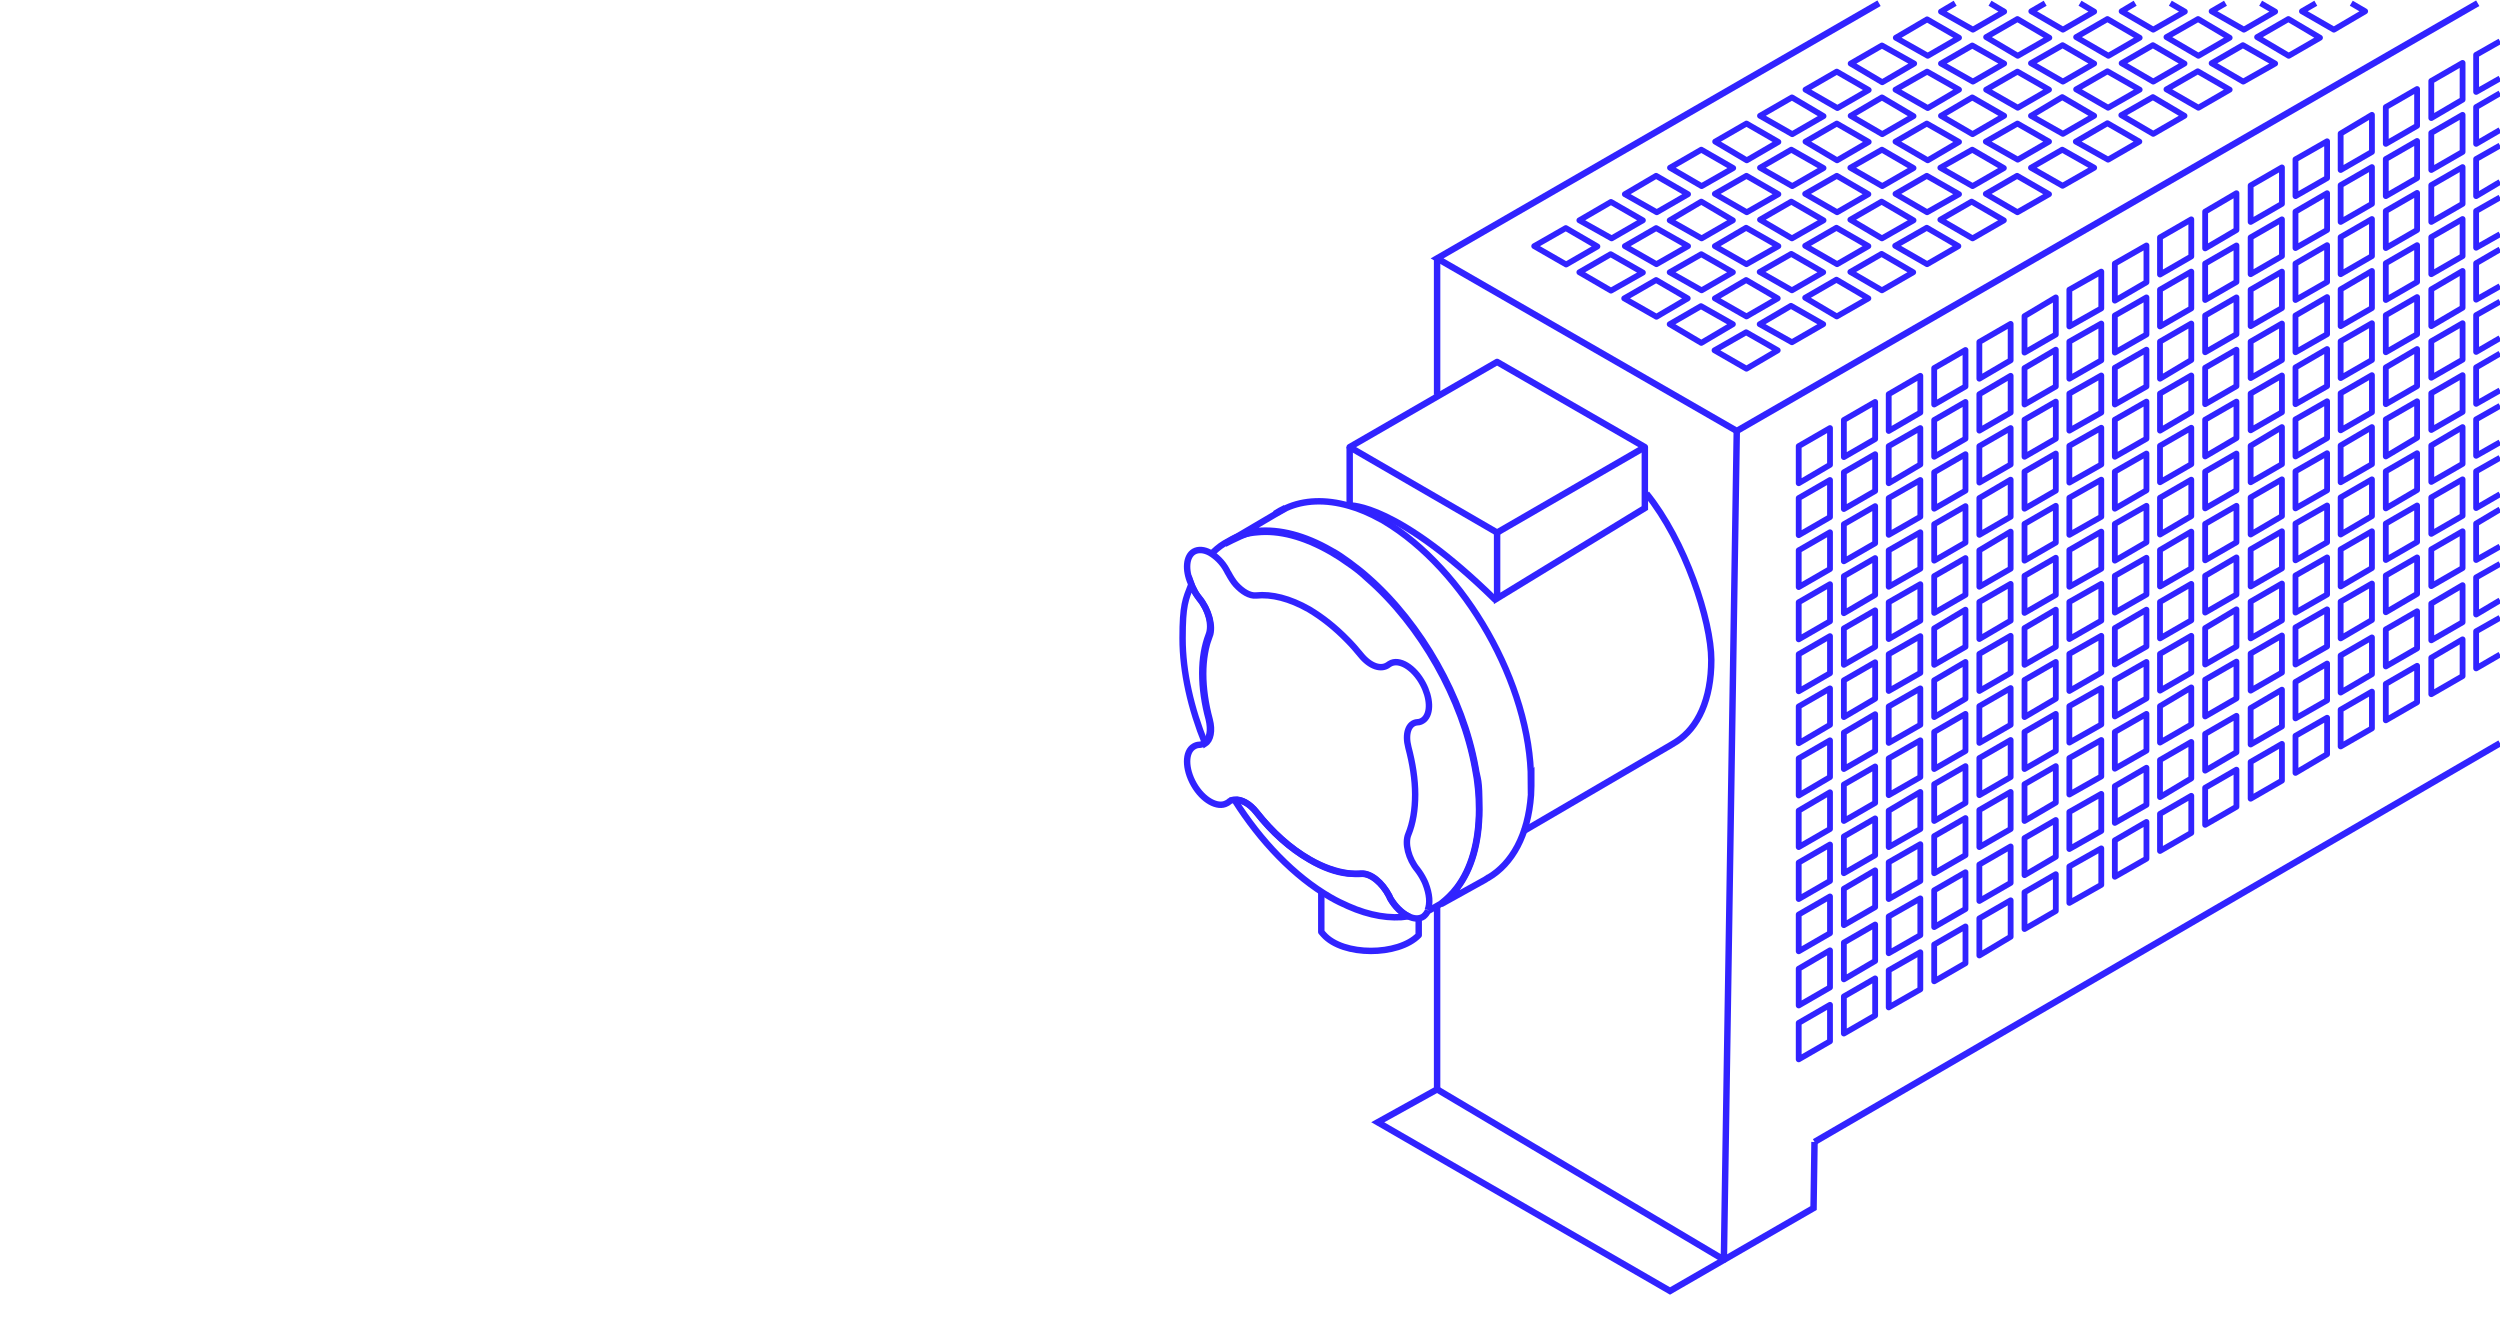 <?xml version="1.0" encoding="UTF-8"?>
<svg id="Livello_1" xmlns="http://www.w3.org/2000/svg" width="775" height="411" version="1.1" viewBox="0 0 775 411">
  <!-- Generator: Adobe Illustrator 29.5.1, SVG Export Plug-In . SVG Version: 2.1.0 Build 141)  -->
  <defs>
    <style>
      .st0 {
        stroke-width: 1.8px;
      }

      .st0, .st1, .st2 {
        fill: none;
        stroke: #3123ff;
      }

      .st0, .st2 {
        stroke-linejoin: round;
      }

      .st1 {
        stroke-miterlimit: 10;
      }

      .st1, .st2 {
        stroke-width: 2px;
      }
    </style>
  </defs>
  <g id="Grafica">
    <polyline class="st1" points="768.1 1 538.4 133.6 445.5 80.1 582.5 1"/>
    <line class="st1" x1="775" y1="230.4" x2="562.5" y2="354"/>
    <polyline class="st1" points="562.5 354 562.2 374.5 517.7 400.2 427.1 347.9 445.5 337.7 445.5 280.7"/>
    <polyline class="st2" points="538.4 133.6 534.4 390.5 445.5 337.7"/>
    <line class="st1" x1="445.5" y1="122.4" x2="445.5" y2="80.1"/>
    <path class="st2" d="M409.6,276.4v12.5l.7.8c6,6.8,23.2,6.7,29.5.2h0v-5.6"/>
    <path class="st1" d="M421.7,158.1"/>
    <path class="st1" d="M472.2,257.7l45.7-26.7h0l1.8-1.1c6.7-4.3,10.8-13.1,10.8-25.3s-8.1-36.8-20.1-51.6"/>
    <path class="st1" d="M375,197c-1.3,3.4-2,7.4-2,11.9s.7,9.4,2,14.2c.9,3.4.3,6.3-1.4,7.4-4.4-10.9-7-22.1-7-32.6s.9-12,2.7-16.7c.2.6.6,1.3.9,1.9.5.9,1.1,1.8,1.6,2.5,3,3.6,4.3,8.5,3.2,11.6Z"/>
    <path class="st1" d="M436.5,284.1c-5.5.8-11.9-.2-18.6-3.2-1.8-.8-3.5-1.6-5.4-2.7-11.3-6.5-21.7-17.4-29.8-30.2,2.1-.3,4.7,1.1,6.9,3.9,4.8,6.1,10.4,11.1,16.4,14.6,4.2,2.5,8.2,3.9,11.9,4.3,1.4.1,2.8.2,4.1.1,2.9-.2,6.4,2.7,8.7,6.9.1.2.2.5.3.7,1.5,2.5,3.5,4.4,5.5,5.5Z"/>
    <path class="st1" d="M398.4,157.5l-3.2,1.8c1.1-.7,2.1-1.3,3.2-1.8Z"/>
    <path class="st1" d="M375.3,172c1.3-1.4,2.7-2.6,4.2-3.5l2.5-1.4h0c2.3-1.2,5-1.9,7.7-2.1,6.8-.7,14.5,1.3,22.9,6.1,1.9,1.1,3.6,2.2,5.4,3.5,2.1,1.4,4.1,3,6,4.8,16.5,14.4,29.4,37.2,33.3,58.9.8,4,1.2,8.4,1.2,12.6,0,10.3-2.5,18.5-6.8,24.2-1.5,2-3.3,3.7-5.1,5.1l-3.7,2.1"/>
    <path class="st1" d="M474.7,241.8v1.8c0,.9-.1,2-.1,2.9-.9,12.4-5.8,21.2-13.2,25.6h-.1l-.9.6-13.7,7.6c2-1.4,3.7-3,5.1-5.1,4.3-5.7,6.8-13.9,6.8-24.2s-.5-8.7-1.2-13.1c-3.9-21.6-16.8-44.4-33.3-58.9-2-1.8-4-3.3-6-4.8-1.8-1.3-3.5-2.5-5.4-3.5-8.3-4.8-16.1-6.7-22.9-6.1-2.8.2-7.7,2.8-10.1,4l15.8-9.3,3.2-1.8h0c5.5-2.5,12.2-2.8,19.5-.7,3.2.9,6.5,2.3,9.9,4.2.3.1.6.3.9.5,25.1,14.9,45.6,50.8,45.6,80.5Z"/>
    <path class="st1" d="M442.7,282.2c-.3.8-.8,1.4-1.4,1.9-1.3.9-3,.8-4.8-.1-2-.9-4.1-2.9-5.6-5.6-.1-.2-.2-.5-.3-.7-2.1-4.2-5.7-7.1-8.7-6.9-1.3.1-2.7.1-4.1-.1-3.7-.5-7.7-1.9-11.9-4.3-6-3.4-11.6-8.5-16.4-14.6-2.2-2.8-4.8-4.1-6.9-3.9-.7.1-1.3.3-1.8.8-.1.1-.3.2-.5.3-2.8,1.6-7.4-.9-10.2-5.8-2.8-4.9-2.8-10.2,0-11.8.5-.3,1.1-.5,1.6-.5s1.2-.2,1.6-.6c1.8-1.2,2.2-4,1.4-7.4-1.3-4.8-2-9.6-2-14.2s.7-8.5,2-11.9c1.2-3-.1-8-3-11.5-.6-.7-1.2-1.5-1.6-2.5-.3-.6-.7-1.3-.9-1.9-1.9-4.3-1.5-8.5.9-9.9,1.4-.8,3.2-.6,4.9.3,1.9,1.1,3.9,2.9,5.3,5.5.2.3.3.7.5.9.7,1.3,1.5,2.6,2.3,3.5h0c2,2.2,4.3,3.6,6.3,3.4,4.8-.5,10.4.9,16.4,4.3,4.2,2.5,8.2,5.7,11.9,9.5,1.4,1.4,2.8,3,4.1,4.6,2.9,3.6,6.4,4.8,8.7,3,.1-.1.2-.1.3-.2h0c2.9-1.8,7.6,1.1,10.3,6.2,2.3,4.3,2.6,9.1.3,11.1h0c-.6.5-1.3.8-2,.8-2.8.2-3.9,3.6-2.8,7.8,1.3,4.9,2.1,9.9,2.1,14.6s-.7,8.9-2.1,12.3c-1.2,2.8,0,7.6,2.8,11,.7.9,1.4,2,2,3.2.2.3.3.7.5,1.1,1.3,3.3,1.5,6.2.7,8.2"/>
    <polygon class="st2" points="418.4 138.6 464.1 112.2 509.9 138.6 464.1 165.1 418.4 138.6"/>
    <path class="st2" d="M418.4,138.6v18.1s14.6-.8,45.3,29.4"/>
    <polyline class="st1" points="509.9 138.6 509.9 157.5 464.1 185.5 464.1 165.1"/>
    <g>
      <polygon class="st0" points="567.3 144.1 557.6 149.8 557.6 138.3 567.3 132.7 567.3 144.1"/>
      <polygon class="st0" points="581.3 136.1 571.6 141.7 571.6 130.2 581.3 124.6 581.3 136.1"/>
      <polygon class="st0" points="595.3 127.9 585.5 133.6 585.5 122.2 595.3 116.5 595.3 127.9"/>
      <polygon class="st0" points="609.3 119.8 599.6 125.4 599.6 114.1 609.3 108.5 609.3 119.8"/>
      <polygon class="st0" points="623.3 111.7 613.6 117.4 613.6 106 623.3 100.4 623.3 111.7"/>
      <polygon class="st0" points="637.3 103.7 627.6 109.3 627.6 98 637.3 92.2 637.3 103.7"/>
      <polygon class="st0" points="651.4 95.6 641.5 101.2 641.5 89.8 651.4 84.2 651.4 95.6"/>
      <polygon class="st0" points="665.4 87.5 655.6 93.2 655.6 81.7 665.4 76.1 665.4 87.5"/>
      <polygon class="st0" points="679.3 79.5 669.6 85.1 669.6 73.6 679.3 68 679.3 79.5"/>
      <polygon class="st0" points="693.3 71.3 683.6 77 683.6 65.6 693.3 59.9 693.3 71.3"/>
      <polygon class="st0" points="707.4 63.2 697.7 68.8 697.7 57.5 707.4 51.9 707.4 63.2"/>
      <polygon class="st0" points="721.4 55.2 711.6 60.8 711.6 49.4 721.4 43.8 721.4 55.2"/>
      <polygon class="st0" points="735.3 47.1 725.6 52.7 725.6 41.4 735.3 35.6 735.3 47.1"/>
      <polygon class="st0" points="749.3 39 739.6 44.6 739.6 33.2 749.3 27.6 749.3 39"/>
      <polygon class="st0" points="763.4 30.9 753.7 36.6 753.7 25.1 763.4 19.5 763.4 30.9"/>
      <polyline class="st0" points="775 24.3 767.6 28.5 767.6 17 775 12.8"/>
      <polygon class="st0" points="567.3 160.3 557.6 165.9 557.6 154.4 567.3 148.8 567.3 160.3"/>
      <polygon class="st0" points="581.3 152.2 571.6 157.8 571.6 146.4 581.3 140.8 581.3 152.2"/>
      <polygon class="st0" points="595.3 144 585.5 149.8 585.5 138.3 595.3 132.7 595.3 144"/>
      <polygon class="st0" points="609.3 136 599.6 141.6 599.6 130.2 609.3 124.6 609.3 136"/>
      <polygon class="st0" points="623.3 127.9 613.6 133.5 613.6 122.2 623.3 116.5 623.3 127.9"/>
      <polygon class="st0" points="637.3 119.8 627.6 125.4 627.6 114.1 637.3 108.4 637.3 119.8"/>
      <polygon class="st0" points="651.4 111.7 641.5 117.4 641.5 105.9 651.4 100.3 651.4 111.7"/>
      <polygon class="st0" points="665.4 103.7 655.6 109.3 655.6 97.8 665.4 92.2 665.4 103.7"/>
      <polygon class="st0" points="679.3 95.6 669.6 101.2 669.6 89.8 679.3 84.2 679.3 95.6"/>
      <polygon class="st0" points="693.3 87.4 683.6 93 683.6 81.7 693.3 76.1 693.3 87.4"/>
      <polygon class="st0" points="707.4 79.4 697.7 85 697.7 73.6 707.4 68 707.4 79.4"/>
      <polygon class="st0" points="721.4 71.3 711.6 76.9 711.6 65.6 721.4 59.9 721.4 71.3"/>
      <polygon class="st0" points="735.3 63.2 725.6 68.8 725.6 57.4 735.3 51.8 735.3 63.2"/>
      <polygon class="st0" points="749.3 55.2 739.6 60.8 739.6 49.3 749.3 43.7 749.3 55.2"/>
      <polygon class="st0" points="763.4 47.1 753.7 52.7 753.7 41.2 763.4 35.6 763.4 47.1"/>
      <polyline class="st0" points="775 40.3 767.6 44.6 767.6 33.2 775 28.9"/>
      <polygon class="st0" points="567.3 176.4 557.6 182 557.6 170.6 567.3 165 567.3 176.4"/>
      <polygon class="st0" points="581.3 168.4 571.6 174 571.6 162.5 581.3 156.9 581.3 168.4"/>
      <polygon class="st0" points="595.3 160.2 585.5 165.8 585.5 154.4 595.3 148.8 595.3 160.2"/>
      <polygon class="st0" points="609.3 152.1 599.6 157.7 599.6 146.4 609.3 140.8 609.3 152.1"/>
      <polygon class="st0" points="623.3 144 613.6 149.6 613.6 138.3 623.3 132.7 623.3 144"/>
      <polygon class="st0" points="637.3 136 627.6 141.6 627.6 130.1 637.3 124.5 637.3 136"/>
      <polygon class="st0" points="651.4 127.9 641.5 133.5 641.5 122 651.4 116.4 651.4 127.9"/>
      <polygon class="st0" points="665.4 119.8 655.6 125.4 655.6 114 665.4 108.4 665.4 119.8"/>
      <polygon class="st0" points="679.3 111.6 669.6 117.4 669.6 105.9 679.3 100.3 679.3 111.6"/>
      <polygon class="st0" points="693.3 103.6 683.6 109.2 683.6 97.8 693.3 92.2 693.3 103.6"/>
      <polygon class="st0" points="707.4 95.5 697.7 101.1 697.7 89.8 707.4 84.2 707.4 95.5"/>
      <polygon class="st0" points="721.4 87.4 711.6 93 711.6 81.7 721.4 76 721.4 87.4"/>
      <polygon class="st0" points="735.3 79.4 725.6 85 725.6 73.5 735.3 67.9 735.3 79.4"/>
      <polygon class="st0" points="749.3 71.3 739.6 76.9 739.6 65.4 749.3 59.8 749.3 71.3"/>
      <polygon class="st0" points="763.4 63.2 753.7 68.8 753.7 57.4 763.4 51.8 763.4 63.2"/>
      <polyline class="st0" points="775 56.4 767.6 60.8 767.6 49.3 775 45.1"/>
      <polygon class="st0" points="567.3 192.6 557.6 198.2 557.6 186.7 567.3 181.1 567.3 192.6"/>
      <polygon class="st0" points="581.3 184.4 571.6 190.1 571.6 178.6 581.3 173 581.3 184.4"/>
      <polygon class="st0" points="595.3 176.3 585.5 181.9 585.5 170.6 595.3 165 595.3 176.3"/>
      <polygon class="st0" points="609.3 168.2 599.6 173.8 599.6 162.5 609.3 156.9 609.3 168.2"/>
      <polygon class="st0" points="623.3 160.2 613.6 165.8 613.6 154.4 623.3 148.7 623.3 160.2"/>
      <polygon class="st0" points="637.3 152.1 627.6 157.7 627.6 146.2 637.3 140.6 637.3 152.1"/>
      <polygon class="st0" points="651.4 144 641.5 149.6 641.5 138.2 651.4 132.6 651.4 144"/>
      <polygon class="st0" points="665.4 136 655.6 141.6 655.6 130.1 665.4 124.5 665.4 136"/>
      <polygon class="st0" points="679.3 127.8 669.6 133.5 669.6 122 679.3 116.4 679.3 127.8"/>
      <polygon class="st0" points="693.3 119.7 683.6 125.3 683.6 114 693.3 108.4 693.3 119.7"/>
      <polygon class="st0" points="707.4 111.6 697.7 117.2 697.7 105.9 707.4 100.3 707.4 111.6"/>
      <polygon class="st0" points="721.4 103.6 711.6 109.2 711.6 97.8 721.4 92.1 721.4 103.6"/>
      <polygon class="st0" points="735.3 95.5 725.6 101.1 725.6 89.7 735.3 84 735.3 95.5"/>
      <polygon class="st0" points="749.3 87.4 739.6 93 739.6 81.6 749.3 76 749.3 87.4"/>
      <polygon class="st0" points="763.4 79.4 753.7 85 753.7 73.5 763.4 67.9 763.4 79.4"/>
      <polyline class="st0" points="775 72.6 767.6 76.8 767.6 65.4 775 61.2"/>
      <polygon class="st0" points="567.3 208.7 557.6 214.3 557.6 202.8 567.3 197.2 567.3 208.7"/>
      <polygon class="st0" points="581.3 200.5 571.6 206.1 571.6 194.8 581.3 189.2 581.3 200.5"/>
      <polygon class="st0" points="595.3 192.4 585.5 198.1 585.5 186.7 595.3 181.1 595.3 192.4"/>
      <polygon class="st0" points="609.3 184.4 599.6 190 599.6 178.6 609.3 173 609.3 184.4"/>
      <polygon class="st0" points="623.3 176.3 613.6 181.9 613.6 170.6 623.3 164.8 623.3 176.3"/>
      <polygon class="st0" points="637.3 168.2 627.6 173.8 627.6 162.4 637.3 156.8 637.3 168.2"/>
      <polygon class="st0" points="651.4 160.2 641.5 165.8 641.5 154.3 651.4 148.7 651.4 160.2"/>
      <polygon class="st0" points="665.4 152 655.6 157.7 655.6 146.2 665.4 140.6 665.4 152"/>
      <polygon class="st0" points="679.3 143.9 669.6 149.5 669.6 138.2 679.3 132.6 679.3 143.9"/>
      <polygon class="st0" points="693.3 135.8 683.6 141.5 683.6 130.1 693.3 124.5 693.3 135.8"/>
      <polygon class="st0" points="707.4 127.8 697.7 133.4 697.7 122 707.4 116.4 707.4 127.8"/>
      <polygon class="st0" points="721.4 119.7 711.6 125.3 711.6 113.9 721.4 108.2 721.4 119.7"/>
      <polygon class="st0" points="735.3 111.6 725.6 117.2 725.6 105.8 735.3 100.2 735.3 111.6"/>
      <polygon class="st0" points="749.3 103.6 739.6 109.2 739.6 97.7 749.3 92.1 749.3 103.6"/>
      <polygon class="st0" points="763.4 95.4 753.7 101.1 753.7 89.7 763.4 84 763.4 95.4"/>
      <polyline class="st0" points="775 88.7 767.6 92.9 767.6 81.6 775 77.3"/>
      <polygon class="st0" points="567.3 224.7 557.6 230.4 557.6 219 567.3 213.4 567.3 224.7"/>
      <polygon class="st0" points="581.3 216.6 571.6 222.3 571.6 210.9 581.3 205.3 581.3 216.6"/>
      <polygon class="st0" points="595.3 208.6 585.5 214.2 585.5 202.8 595.3 197.2 595.3 208.6"/>
      <polygon class="st0" points="609.3 200.5 599.6 206.1 599.6 194.8 609.3 189 609.3 200.5"/>
      <polygon class="st0" points="623.3 192.4 613.6 198.1 613.6 186.6 623.3 181 623.3 192.4"/>
      <polygon class="st0" points="637.3 184.4 627.6 190 627.6 178.5 637.3 172.9 637.3 184.4"/>
      <polygon class="st0" points="651.4 176.3 641.5 181.9 641.5 170.5 651.4 164.8 651.4 176.3"/>
      <polygon class="st0" points="665.4 168.1 655.6 173.8 655.6 162.4 665.4 156.8 665.4 168.1"/>
      <polygon class="st0" points="679.3 160 669.6 165.7 669.6 154.3 679.3 148.7 679.3 160"/>
      <polygon class="st0" points="693.3 152 683.6 157.6 683.6 146.2 693.3 140.6 693.3 152"/>
      <polygon class="st0" points="707.4 143.9 697.7 149.5 697.7 138.2 707.4 132.4 707.4 143.9"/>
      <polygon class="st0" points="721.4 135.8 711.6 141.5 711.6 130 721.4 124.4 721.4 135.8"/>
      <polygon class="st0" points="735.3 127.8 725.6 133.4 725.6 121.9 735.3 116.3 735.3 127.8"/>
      <polygon class="st0" points="749.3 119.7 739.6 125.3 739.6 113.9 749.3 108.2 749.3 119.7"/>
      <polygon class="st0" points="763.4 111.5 753.7 117.1 753.7 105.8 763.4 100.2 763.4 111.5"/>
      <polyline class="st0" points="775 104.8 767.6 109.1 767.6 97.7 775 93.5"/>
      <polygon class="st0" points="567.3 240.9 557.6 246.6 557.6 235.1 567.3 229.5 567.3 240.9"/>
      <polygon class="st0" points="581.3 232.8 571.6 238.4 571.6 227.1 581.3 221.4 581.3 232.8"/>
      <polygon class="st0" points="595.3 224.7 585.5 230.3 585.5 219 595.3 213.4 595.3 224.7"/>
      <polygon class="st0" points="609.3 216.6 599.6 222.3 599.6 210.9 609.3 205.2 609.3 216.6"/>
      <polygon class="st0" points="623.3 208.6 613.6 214.2 613.6 202.7 623.3 197.1 623.3 208.6"/>
      <polygon class="st0" points="637.3 200.5 627.6 206.1 627.6 194.7 637.3 189 637.3 200.5"/>
      <polygon class="st0" points="651.4 192.4 641.5 198.1 641.5 186.6 651.4 181 651.4 192.4"/>
      <polygon class="st0" points="665.4 184.3 655.6 189.9 655.6 178.5 665.4 172.9 665.4 184.3"/>
      <polygon class="st0" points="679.3 176.2 669.6 181.8 669.6 170.5 679.3 164.8 679.3 176.2"/>
      <polygon class="st0" points="693.3 168.1 683.6 173.7 683.6 162.4 693.3 156.8 693.3 168.1"/>
      <polygon class="st0" points="707.4 160 697.7 165.7 697.7 154.2 707.4 148.6 707.4 160"/>
      <polygon class="st0" points="721.4 152 711.6 157.6 711.6 146.1 721.4 140.5 721.4 152"/>
      <polygon class="st0" points="735.3 143.9 725.6 149.5 725.6 138.1 735.3 132.4 735.3 143.9"/>
      <polygon class="st0" points="749.3 135.7 739.6 141.5 739.6 130 749.3 124.4 749.3 135.7"/>
      <polygon class="st0" points="763.4 127.7 753.7 133.3 753.7 121.9 763.4 116.3 763.4 127.7"/>
      <polyline class="st0" points="775 121 767.6 125.2 767.6 113.9 775 109.6"/>
      <polygon class="st0" points="567.3 257 557.6 262.6 557.6 251.3 567.3 245.6 567.3 257"/>
      <polygon class="st0" points="581.3 248.9 571.6 254.5 571.6 243.2 581.3 237.6 581.3 248.9"/>
      <polygon class="st0" points="595.3 240.9 585.5 246.5 585.5 235.1 595.3 229.5 595.3 240.9"/>
      <polygon class="st0" points="609.3 232.8 599.6 238.4 599.6 226.9 609.3 221.3 609.3 232.8"/>
      <polygon class="st0" points="623.3 224.7 613.6 230.3 613.6 218.9 623.3 213.3 623.3 224.7"/>
      <polygon class="st0" points="637.3 216.6 627.6 222.3 627.6 210.8 637.3 205.2 637.3 216.6"/>
      <polygon class="st0" points="651.4 208.5 641.5 214.2 641.5 202.7 651.4 197.1 651.4 208.5"/>
      <polygon class="st0" points="665.4 200.4 655.6 206 655.6 194.7 665.4 189 665.4 200.4"/>
      <polygon class="st0" points="679.3 192.3 669.6 197.9 669.6 186.6 679.3 181 679.3 192.3"/>
      <polygon class="st0" points="693.3 184.3 683.6 189.9 683.6 178.5 693.3 172.8 693.3 184.3"/>
      <polygon class="st0" points="707.4 176.2 697.7 181.8 697.7 170.3 707.4 164.7 707.4 176.2"/>
      <polygon class="st0" points="721.4 168.1 711.6 173.7 711.6 162.3 721.4 156.7 721.4 168.1"/>
      <polygon class="st0" points="735.3 160 725.6 165.7 725.6 154.2 735.3 148.6 735.3 160"/>
      <polygon class="st0" points="749.3 151.9 739.6 157.6 739.6 146.1 749.3 140.5 749.3 151.9"/>
      <polygon class="st0" points="763.4 143.8 753.7 149.4 753.7 138.1 763.4 132.4 763.4 143.8"/>
      <polyline class="st0" points="775 137.1 767.6 141.3 767.6 130 775 125.8"/>
      <polygon class="st0" points="567.3 273.1 557.6 278.7 557.6 267.4 567.3 261.8 567.3 273.1"/>
      <polygon class="st0" points="581.3 265.1 571.6 270.7 571.6 259.3 581.3 253.7 581.3 265.1"/>
      <polygon class="st0" points="595.3 257 585.5 262.6 585.5 251.3 595.3 245.5 595.3 257"/>
      <polygon class="st0" points="609.3 248.9 599.6 254.5 599.6 243.1 609.3 237.5 609.3 248.9"/>
      <polygon class="st0" points="623.3 240.9 613.6 246.5 613.6 235 623.3 229.4 623.3 240.9"/>
      <polygon class="st0" points="637.3 232.8 627.6 238.4 627.6 226.9 637.3 221.3 637.3 232.8"/>
      <polygon class="st0" points="651.4 224.6 641.5 230.2 641.5 218.9 651.4 213.3 651.4 224.6"/>
      <polygon class="st0" points="665.4 216.5 655.6 222.1 655.6 210.8 665.4 205.2 665.4 216.5"/>
      <polygon class="st0" points="679.3 208.5 669.6 214.1 669.6 202.7 679.3 197.1 679.3 208.5"/>
      <polygon class="st0" points="693.3 200.4 683.6 206 683.6 194.7 693.3 188.9 693.3 200.4"/>
      <polygon class="st0" points="707.4 192.3 697.7 197.9 697.7 186.5 707.4 180.9 707.4 192.3"/>
      <polygon class="st0" points="721.4 184.3 711.6 189.9 711.6 178.4 721.4 172.8 721.4 184.3"/>
      <polygon class="st0" points="735.3 176.1 725.6 181.8 725.6 170.3 735.3 164.7 735.3 176.1"/>
      <polygon class="st0" points="749.3 168 739.6 173.6 739.6 162.3 749.3 156.7 749.3 168"/>
      <polygon class="st0" points="763.4 159.9 753.7 165.5 753.7 154.2 763.4 148.6 763.4 159.9"/>
      <polyline class="st0" points="775 153.2 767.6 157.5 767.6 146.1 775 141.9"/>
      <polygon class="st0" points="567.3 289.3 557.6 294.9 557.6 283.5 567.3 277.9 567.3 289.3"/>
      <polygon class="st0" points="581.3 281.2 571.6 286.8 571.6 275.5 581.3 269.8 581.3 281.2"/>
      <polygon class="st0" points="595.3 273.1 585.5 278.7 585.5 267.3 595.3 261.7 595.3 273.1"/>
      <polygon class="st0" points="609.3 265.1 599.6 270.7 599.6 259.2 609.3 253.6 609.3 265.1"/>
      <polygon class="st0" points="623.3 257 613.6 262.6 613.6 251.1 623.3 245.5 623.3 257"/>
      <polygon class="st0" points="637.3 248.8 627.6 254.5 627.6 243.1 637.3 237.5 637.3 248.8"/>
      <polygon class="st0" points="651.4 240.7 641.5 246.3 641.5 235 651.4 229.4 651.4 240.7"/>
      <polygon class="st0" points="665.4 232.7 655.6 238.3 655.6 226.9 665.4 221.3 665.4 232.7"/>
      <polygon class="st0" points="679.3 224.6 669.6 230.2 669.6 218.9 679.3 213.1 679.3 224.6"/>
      <polygon class="st0" points="693.3 216.5 683.6 222.1 683.6 210.7 693.3 205.1 693.3 216.5"/>
      <polygon class="st0" points="707.4 208.5 697.7 214.1 697.7 202.6 707.4 197 707.4 208.5"/>
      <polygon class="st0" points="721.4 200.4 711.6 206 711.6 194.5 721.4 188.9 721.4 200.4"/>
      <polygon class="st0" points="735.3 192.2 725.6 197.9 725.6 186.5 735.3 180.9 735.3 192.2"/>
      <polygon class="st0" points="749.3 184.1 739.6 189.8 739.6 178.4 749.3 172.8 749.3 184.1"/>
      <polygon class="st0" points="763.4 176.1 753.7 181.7 753.7 170.3 763.4 164.7 763.4 176.1"/>
      <polyline class="st0" points="775 169.4 767.6 173.6 767.6 162.3 775 157.9"/>
      <polygon class="st0" points="567.3 306.1 557.6 311.7 557.6 300.3 567.3 294.6 567.3 306.1"/>
      <polygon class="st0" points="581.3 297.9 571.6 303.6 571.6 292.2 581.3 286.6 581.3 297.9"/>
      <polygon class="st0" points="595.3 289.9 585.5 295.5 585.5 284.1 595.3 278.5 595.3 289.9"/>
      <polygon class="st0" points="609.3 281.8 599.6 287.4 599.6 276 609.3 270.4 609.3 281.8"/>
      <polygon class="st0" points="623.3 273.7 613.6 279.3 613.6 268 623.3 262.4 623.3 273.7"/>
      <polygon class="st0" points="637.3 265.6 627.6 271.3 627.6 259.8 637.3 254.2 637.3 265.6"/>
      <polygon class="st0" points="651.4 257.6 641.5 263.2 641.5 251.7 651.4 246.1 651.4 257.6"/>
      <polygon class="st0" points="665.4 249.5 655.6 255.1 655.6 243.7 665.4 238 665.4 249.5"/>
      <polygon class="st0" points="679.3 241.3 669.6 247.1 669.6 235.6 679.3 230 679.3 241.3"/>
      <polygon class="st0" points="693.3 233.2 683.6 238.9 683.6 227.5 693.3 221.9 693.3 233.2"/>
      <polygon class="st0" points="707.4 225.2 697.7 230.8 697.7 219.5 707.4 213.8 707.4 225.2"/>
      <polygon class="st0" points="721.4 217.1 711.6 222.7 711.6 211.4 721.4 205.7 721.4 217.1"/>
      <polygon class="st0" points="735.3 209 725.6 214.7 725.6 203.2 735.3 197.6 735.3 209"/>
      <polygon class="st0" points="749.3 201 739.6 206.6 739.6 195.1 749.3 189.5 749.3 201"/>
      <polygon class="st0" points="763.4 192.9 753.7 198.5 753.7 187.1 763.4 181.4 763.4 192.9"/>
      <polyline class="st0" points="775 186.1 767.6 190.5 767.6 179 775 174.8"/>
      <polygon class="st0" points="567.3 322.8 557.6 328.4 557.6 317.1 567.3 311.5 567.3 322.8"/>
      <polygon class="st0" points="581.3 314.8 571.6 320.4 571.6 308.9 581.3 303.3 581.3 314.8"/>
      <polygon class="st0" points="595.3 306.7 585.5 312.3 585.5 300.8 595.3 295.2 595.3 306.7"/>
      <polygon class="st0" points="609.3 298.6 599.6 304.2 599.6 292.8 609.3 287.2 609.3 298.6"/>
      <polygon class="st0" points="623.3 290.4 613.6 296.2 613.6 284.7 623.3 279.1 623.3 290.4"/>
      <polygon class="st0" points="637.3 282.4 627.6 288 627.6 276.6 637.3 271 637.3 282.4"/>
      <polygon class="st0" points="651.4 274.3 641.5 279.9 641.5 268.6 651.4 263 651.4 274.3"/>
      <polygon class="st0" points="665.4 266.2 655.6 271.8 655.6 260.5 665.4 254.8 665.4 266.2"/>
      <polygon class="st0" points="679.3 258.2 669.6 263.8 669.6 252.3 679.3 246.7 679.3 258.2"/>
      <polygon class="st0" points="693.3 250.1 683.6 255.7 683.6 244.2 693.3 238.6 693.3 250.1"/>
      <polygon class="st0" points="707.4 242 697.7 247.6 697.7 236.2 707.4 230.6 707.4 242"/>
      <polygon class="st0" points="721.4 233.8 711.6 239.6 711.6 228.1 721.4 222.5 721.4 233.8"/>
      <polygon class="st0" points="735.3 225.8 725.6 231.4 725.6 220 735.3 214.4 735.3 225.8"/>
      <polygon class="st0" points="749.3 217.7 739.6 223.3 739.6 212 749.3 206.4 749.3 217.7"/>
      <polygon class="st0" points="763.4 209.6 753.7 215.2 753.7 203.9 763.4 198.2 763.4 209.6"/>
      <polyline class="st0" points="775 202.9 767.6 207.2 767.6 195.7 775 191.5"/>
    </g>
    <g>
      <polygon class="st0" points="541.3 103 531.5 108.6 541.4 114.3 551.1 108.6 541.3 103"/>
      <polygon class="st0" points="555.2 94.8 545.5 100.5 555.5 106.1 565.2 100.5 555.2 94.8"/>
      <polygon class="st0" points="569.3 86.7 559.6 92.3 569.4 98.1 579.2 92.5 569.3 86.7"/>
      <polygon class="st0" points="583.3 78.7 573.6 84.3 583.4 90 593.1 84.4 583.3 78.7"/>
      <polygon class="st0" points="597.3 70.6 587.5 76.2 597.4 81.9 607.1 76.3 597.3 70.6"/>
      <polygon class="st0" points="611.2 62.5 601.5 68.1 611.5 73.9 621.2 68.3 611.2 62.5"/>
      <polygon class="st0" points="625.3 54.5 615.6 60.1 625.4 65.8 635.2 60.2 625.3 54.5"/>
      <polygon class="st0" points="639.3 46.4 629.6 52 639.4 57.6 649.2 52 639.3 46.4"/>
      <polygon class="st0" points="653.3 38.2 643.5 43.9 653.5 49.5 663.2 43.9 653.3 38.2"/>
      <polygon class="st0" points="667.4 30.1 657.6 35.7 667.5 41.5 677.2 35.9 667.4 30.1"/>
      <polygon class="st0" points="681.3 22.1 671.6 27.7 681.5 33.4 691.2 27.8 681.3 22.1"/>
      <polygon class="st0" points="695.3 14 685.6 19.6 695.4 25.3 705.3 19.7 695.3 14"/>
      <polygon class="st0" points="709.4 5.9 699.7 11.5 709.5 17.3 719.2 11.7 709.4 5.9"/>
      <polyline class="st0" points="728.9 1 733.2 3.5 723.5 9.2 713.6 3.5 717.9 1"/>
      <polygon class="st0" points="527.3 94.9 517.6 100.5 527.4 106.3 537.2 100.5 527.3 94.9"/>
      <polygon class="st0" points="541.3 86.8 531.6 92.5 541.4 98.1 551.1 92.5 541.3 86.8"/>
      <polygon class="st0" points="555.3 78.7 545.5 84.3 555.5 90 565.2 84.4 555.3 78.7"/>
      <polygon class="st0" points="569.3 70.6 559.6 76.2 569.5 81.9 579.2 76.3 569.3 70.6"/>
      <polygon class="st0" points="583.3 62.5 573.6 68.1 583.4 73.9 593.2 68.3 583.3 62.5"/>
      <polygon class="st0" points="597.3 54.5 587.6 60.1 597.4 65.8 607.3 60.2 597.3 54.5"/>
      <polygon class="st0" points="611.4 46.4 601.5 52 611.5 57.7 621.2 52.1 611.4 46.4"/>
      <polygon class="st0" points="625.4 38.3 615.6 43.9 625.5 49.5 635.2 43.9 625.4 38.3"/>
      <polygon class="st0" points="639.3 30.1 629.6 35.9 639.5 41.5 649.2 35.9 639.3 30.1"/>
      <polygon class="st0" points="653.3 22.1 643.6 27.7 653.5 33.4 663.3 27.8 653.3 22.1"/>
      <polygon class="st0" points="667.4 14 657.7 19.6 667.5 25.3 677.2 19.7 667.4 14"/>
      <polygon class="st0" points="681.4 5.9 671.6 11.5 681.5 17.3 691.2 11.7 681.4 5.9"/>
      <polyline class="st0" points="700.8 1 705.3 3.6 695.6 9.2 685.6 3.5 689.9 1"/>
      <polygon class="st0" points="513.4 86.8 503.5 92.5 513.5 98.2 523.2 92.5 513.4 86.8"/>
      <polygon class="st0" points="527.4 78.8 517.6 84.4 527.5 90 537.2 84.4 527.4 78.8"/>
      <polygon class="st0" points="541.3 70.6 531.6 76.3 541.4 81.9 551.3 76.3 541.3 70.6"/>
      <polygon class="st0" points="555.3 62.5 545.6 68.1 555.5 73.9 565.3 68.3 555.3 62.5"/>
      <polygon class="st0" points="569.4 54.5 559.6 60.1 569.5 65.8 579.2 60.2 569.4 54.5"/>
      <polygon class="st0" points="583.4 46.4 573.6 52 583.5 57.7 593.2 52.1 583.4 46.4"/>
      <polygon class="st0" points="597.3 38.3 587.6 43.9 597.6 49.7 607.3 44 597.3 38.3"/>
      <polygon class="st0" points="611.4 30.2 601.7 35.9 611.5 41.6 621.3 35.9 611.4 30.2"/>
      <polygon class="st0" points="625.4 22.2 615.7 27.8 625.5 33.4 635.2 27.8 625.4 22.2"/>
      <polygon class="st0" points="639.4 14 629.6 19.6 639.5 25.3 649.2 19.7 639.4 14"/>
      <polygon class="st0" points="653.3 5.9 643.6 11.5 653.6 17.3 663.3 11.7 653.3 5.9"/>
      <polyline class="st0" points="672.8 1 677.3 3.6 667.5 9.2 657.7 3.5 661.9 1"/>
      <polygon class="st0" points="499.3 78.8 489.6 84.4 499.4 90.1 509.3 84.5 499.3 78.8"/>
      <polygon class="st0" points="513.4 70.7 503.7 76.3 513.5 81.9 523.3 76.3 513.4 70.7"/>
      <polygon class="st0" points="527.4 62.5 517.6 68.3 527.5 73.9 537.2 68.3 527.4 62.5"/>
      <polygon class="st0" points="541.4 54.5 531.6 60.1 541.5 65.8 551.3 60.2 541.4 54.5"/>
      <polygon class="st0" points="555.3 46.4 545.6 52 555.6 57.7 565.3 52.1 555.3 46.4"/>
      <polygon class="st0" points="569.4 38.3 559.7 43.9 569.5 49.7 579.3 44 569.4 38.3"/>
      <polygon class="st0" points="583.4 30.2 573.7 35.9 583.5 41.6 593.2 36 583.4 30.2"/>
      <polygon class="st0" points="597.4 22.2 587.6 27.8 597.6 33.5 607.3 27.8 597.4 22.2"/>
      <polygon class="st0" points="611.4 14.1 601.7 19.7 611.6 25.3 621.3 19.7 611.4 14.1"/>
      <polygon class="st0" points="625.4 5.9 615.7 11.5 625.5 17.3 635.3 11.7 625.4 5.9"/>
      <polyline class="st0" points="644.8 1 649.2 3.6 639.5 9.2 629.7 3.5 634 1"/>
      <polygon class="st0" points="485.4 70.7 475.6 76.3 485.5 82 495.2 76.4 485.4 70.7"/>
      <polygon class="st0" points="499.4 62.6 489.6 68.3 499.6 73.9 509.3 68.3 499.4 62.6"/>
      <polygon class="st0" points="513.4 54.5 503.7 60.2 513.6 65.8 523.3 60.2 513.4 54.5"/>
      <polygon class="st0" points="527.4 46.4 517.7 52 527.5 57.7 537.3 52.1 527.4 46.4"/>
      <polygon class="st0" points="541.4 38.3 531.7 43.9 541.5 49.7 551.3 44 541.4 38.3"/>
      <polygon class="st0" points="555.5 30.2 545.6 35.9 555.6 41.6 565.3 36 555.5 30.2"/>
      <polygon class="st0" points="569.4 22.2 559.7 27.8 569.6 33.5 579.3 27.9 569.4 22.2"/>
      <polygon class="st0" points="583.4 14.1 573.7 19.7 583.5 25.5 593.4 19.7 583.4 14.1"/>
      <polygon class="st0" points="597.4 6 587.7 11.7 597.6 17.3 607.3 11.7 597.4 6"/>
      <polyline class="st0" points="616.9 1 621.3 3.6 611.6 9.2 601.7 3.6 606.1 1"/>
    </g>
  </g>
</svg>